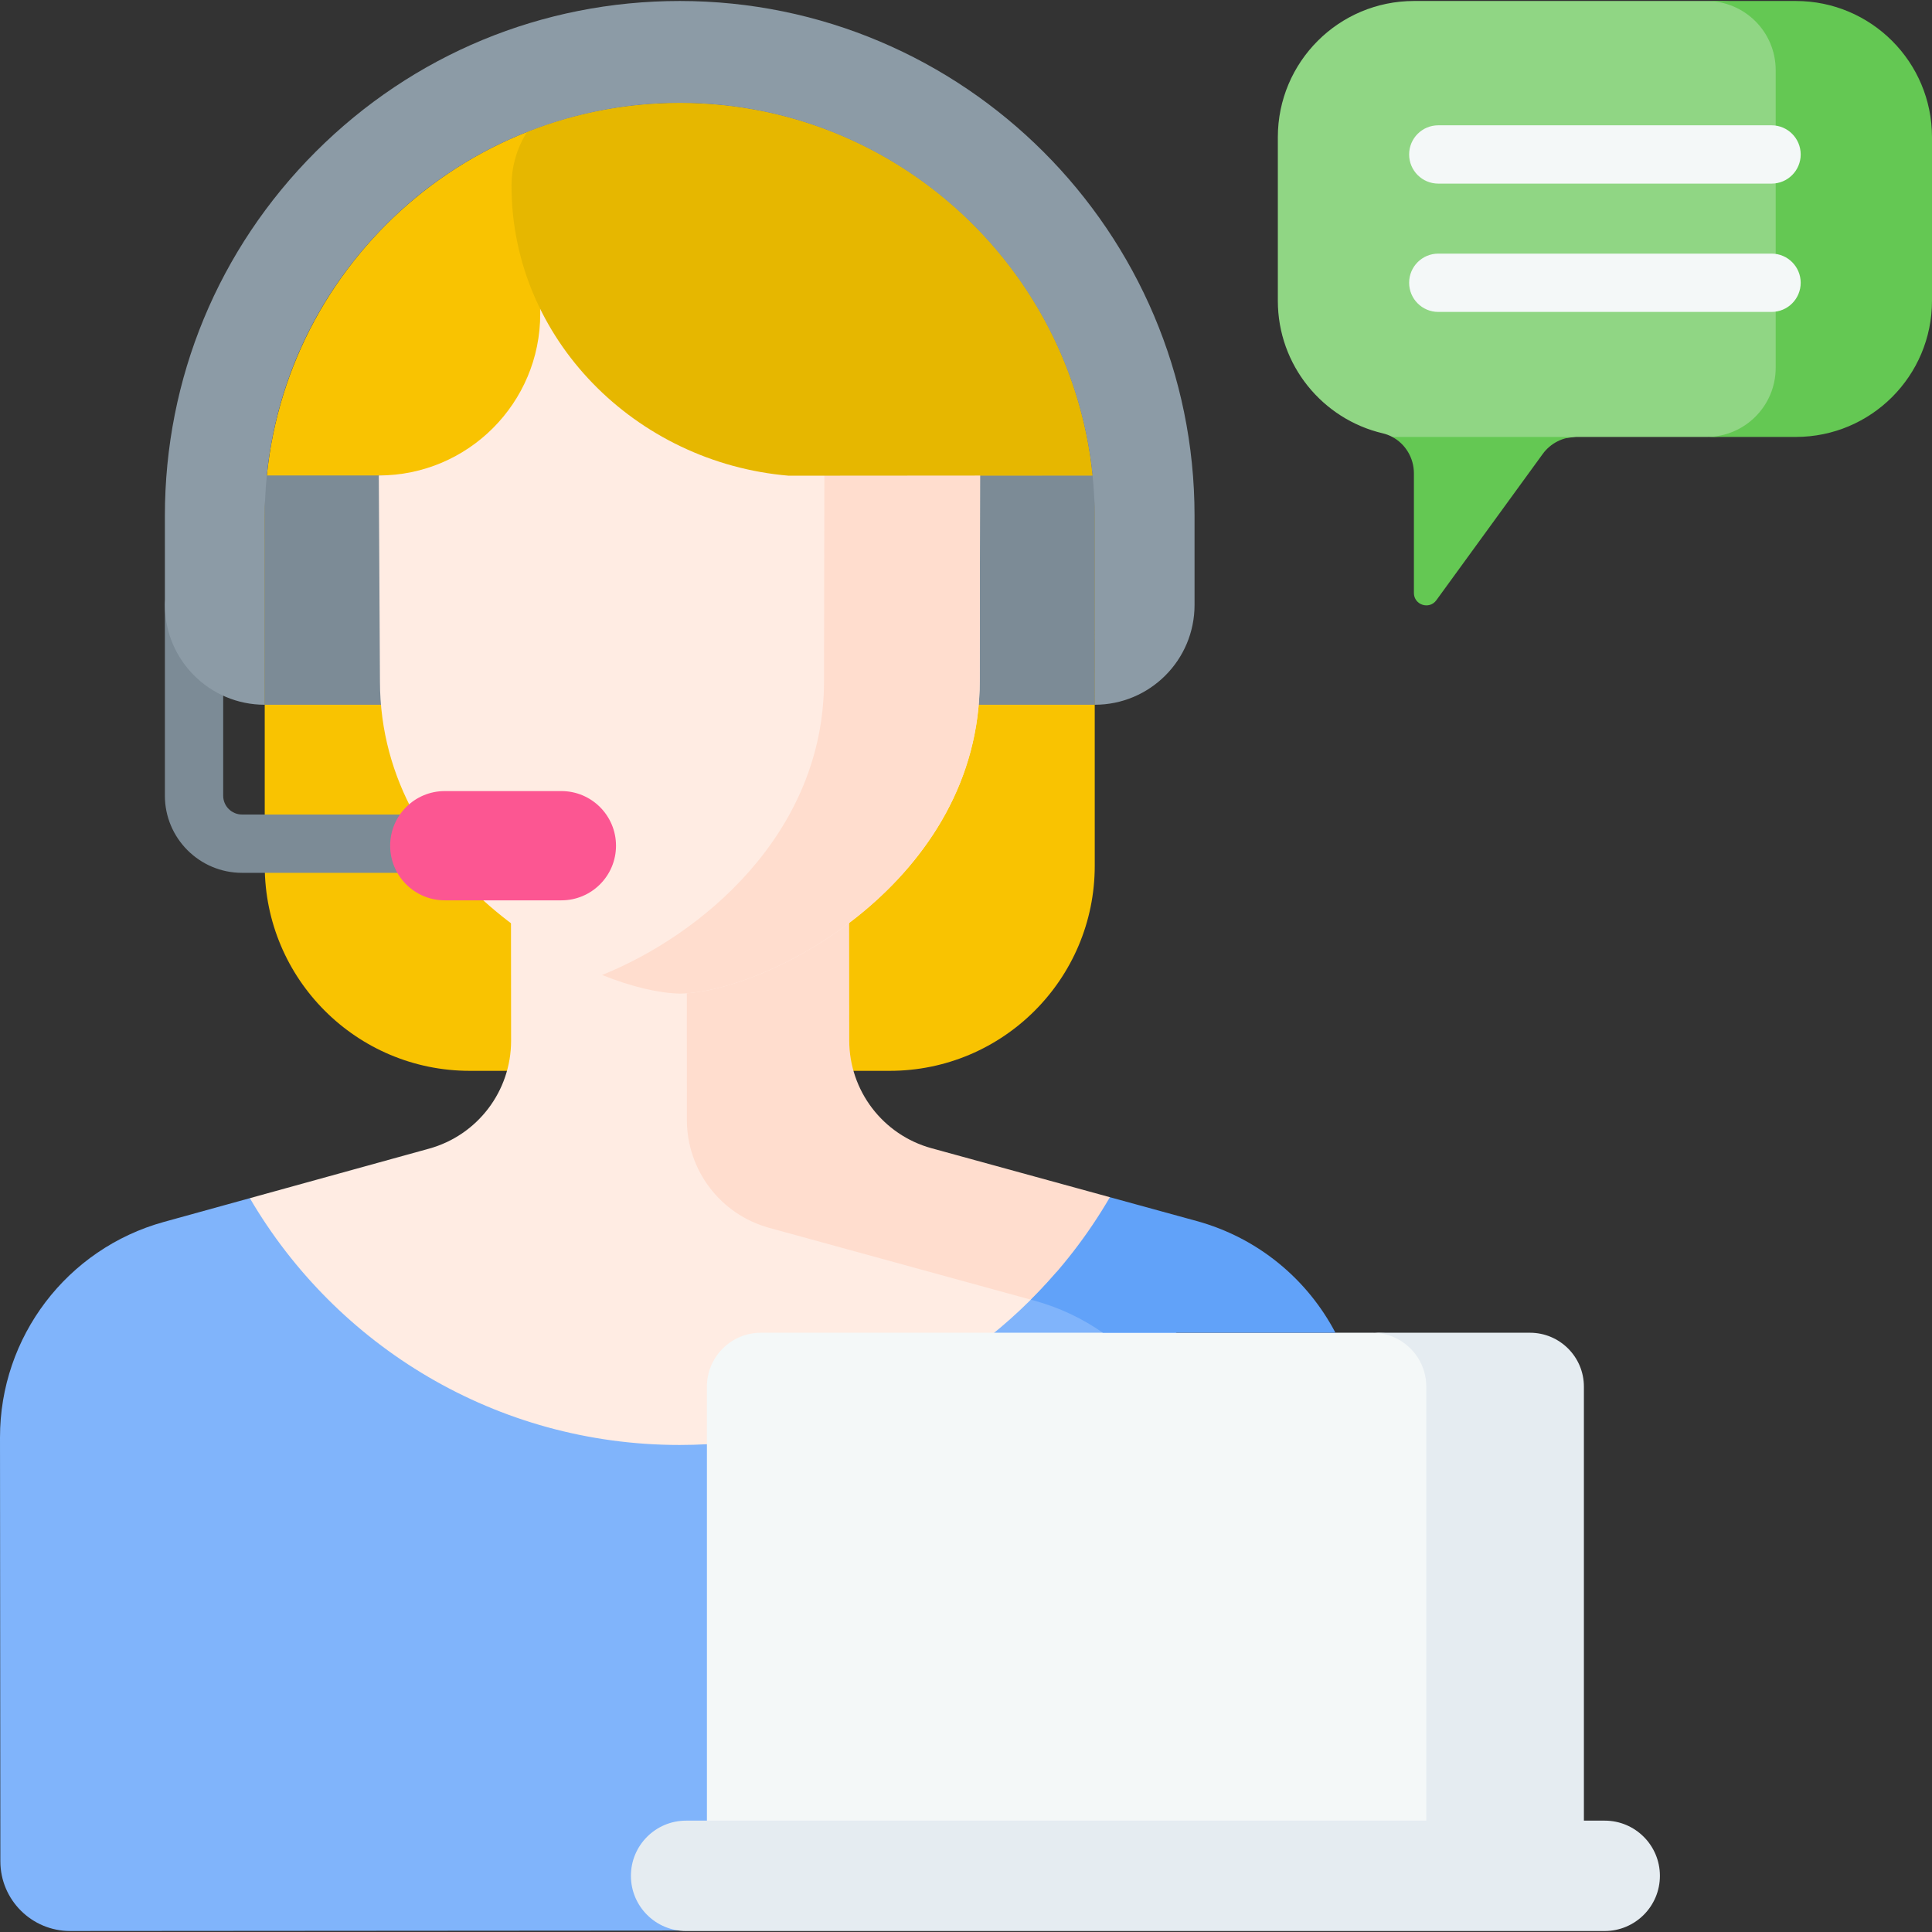 <svg width="512" height="512" viewBox="0 0 512 512" fill="none" xmlns="http://www.w3.org/2000/svg">
<rect x="0" y="0" width="512" height="512" fill="#333333" stroke="none"/>
<g clip-path="url(#clip0_601_3994)">
<path d="M70.148 137.254L70.16 229.436C70.164 259.452 94.498 283.783 124.514 283.783H235.766C265.787 283.783 290.123 259.445 290.12 229.425L290.113 137.238C290.11 76.499 240.87 27.262 180.131 27.262C119.384 27.261 70.142 76.508 70.148 137.254Z" fill="#F9C301"/>
<path d="M285.685 338.765C269.709 334.379 231 323.753 216.337 319.727C203.468 316.194 194.544 304.501 194.532 291.156L194.494 213.184L135.391 213.235L135.445 275.799C135.456 289.144 126.559 300.851 113.696 304.406C100.682 308.003 83.383 312.784 66.211 317.529C66.211 357.385 131.513 399.903 180.095 399.903C219.244 399.903 269.154 369.701 287.213 339.194C286.71 339.05 286.204 338.907 285.685 338.765Z" fill="#FFECE3"/>
<path d="M182.033 296.82C182.044 310.165 190.969 321.859 203.838 325.391C218.794 329.497 258.781 340.474 274.131 344.688C276.727 345.401 279.239 346.288 281.664 347.32C289.451 337.264 294.134 326.88 294.134 317.269L246.859 304.291C233.99 300.758 225.066 289.065 225.054 275.72L225 213.156L181.992 213.193L182.033 296.82Z" fill="#FFDDCE"/>
<path d="M214.703 126H290.126V186.766H214.703V126Z" fill="#7C8B96"/>
<path d="M70.148 126H138.833V186.766H70.148V126Z" fill="#7C8B96"/>
<path d="M100.387 126.006L100.691 180.538C100.737 233.371 156.223 262.828 180.235 263.322C204.246 262.787 259.682 233.234 259.636 180.401L259.804 78.344L143.162 78.445L143.166 83.155C143.186 106.801 124.033 125.986 100.387 126.006Z" fill="#FFECE3"/>
<path d="M218.543 78.38L218.375 180.401C218.41 221.039 185.621 247.901 159.555 258.381C167.417 261.536 174.672 263.208 180.235 263.322C204.246 262.787 259.682 233.234 259.636 180.401L259.804 78.344L218.543 78.38Z" fill="#FFDDCE"/>
<path d="M180.131 27.262C165.844 27.262 152.194 29.987 139.671 34.945C137.063 39.1 135.551 44.013 135.555 49.28C135.59 89.811 168.475 122.639 209.006 126.065L289.547 126.003C283.916 70.542 237.077 27.262 180.131 27.262Z" fill="#E6B700"/>
<path d="M120.372 231.309H64.138C52.866 231.309 43.695 222.138 43.695 210.866V160.312C43.695 156.044 47.154 152.586 51.421 152.586C55.688 152.586 59.147 156.045 59.147 160.312V210.866C59.147 213.618 61.385 215.856 64.137 215.856H120.371C124.638 215.856 128.097 219.315 128.097 223.582C128.099 227.85 124.639 231.309 120.372 231.309Z" fill="#7C8B96"/>
<path d="M330.159 396.059C330.138 372.11 315.735 350.833 294.163 341.653C290.88 340.255 288.438 339.517 285.685 338.762C284.002 338.3 282.054 337.765 279.921 337.18C255.749 365.192 219.999 382.932 180.095 382.932C131.513 382.932 89.076 356.647 66.211 317.527C58.454 319.671 50.723 321.808 43.425 323.824C17.748 330.921 -0.023 354.295 2.22995e-05 380.936L0.096 493.263C0.105 503.475 8.391 511.747 18.603 511.738L181.823 511.62L210 493.592L330.21 493.47L330.159 396.059Z" fill="#80B4FB"/>
<path d="M382.236 364.902C382.236 360.093 382.236 353.188 363.688 353.188H201.635C193.74 353.188 187.34 359.588 187.34 367.483V502.262H382.236V364.902Z" fill="#F4F8F8"/>
<path d="M405.455 353.188H363.688C371.582 353.188 377.982 359.588 377.982 367.483V502.262H419.75V367.483C419.75 359.588 413.35 353.188 405.455 353.188Z" fill="#E5ECF1"/>
<path d="M425.266 511.74H181.825C173.748 511.74 167.199 505.192 167.199 497.114C167.199 489.036 173.747 482.488 181.825 482.488H425.266C433.343 482.488 439.892 489.036 439.892 497.114C439.891 505.192 433.343 511.74 425.266 511.74Z" fill="#E5ECF1"/>
<path d="M454.085 0.262H374.729C354.798 0.262 338.641 16.419 338.641 36.35V79.704C338.641 96.78 350.502 111.086 366.434 114.833C367.336 115.045 368.186 115.371 368.974 115.791L373.001 117.375H401.251L417.69 115.791H452.245C475.566 115.791 475.566 106.304 475.566 99.215V16.838C475.566 9.749 475.566 0.262 454.085 0.262Z" fill="#90D684"/>
<path d="M417.689 115.793H368.973C372.447 117.646 374.7 121.352 374.7 125.437V157.141C374.7 160.323 378.771 161.647 380.643 159.073L408.843 120.297C410.901 117.467 414.189 115.793 417.689 115.793Z" fill="#64C853"/>
<path d="M475.911 0.262H452.242C462.369 0.262 470.578 8.471 470.578 18.598V97.456C470.578 107.583 462.369 115.792 452.242 115.792H475.911C495.842 115.792 511.999 99.635 511.999 79.704V36.35C511.999 16.419 495.842 0.262 475.911 0.262Z" fill="#64C853"/>
<path d="M469.477 48.659H381.16C376.892 48.659 373.434 45.2 373.434 40.933C373.434 36.666 376.893 33.207 381.16 33.207H469.477C473.745 33.207 477.203 36.666 477.203 40.933C477.203 45.2 473.744 48.659 469.477 48.659Z" fill="#F4F8F8"/>
<path d="M469.477 82.663H381.16C376.892 82.663 373.434 79.204 373.434 74.937C373.434 70.669 376.893 67.211 381.16 67.211H469.477C473.745 67.211 477.203 70.67 477.203 74.937C477.203 79.204 473.744 82.663 469.477 82.663Z" fill="#F4F8F8"/>
<path d="M148.771 238.599H117.872C109.877 238.599 103.395 232.118 103.395 224.122C103.395 216.127 109.876 209.645 117.872 209.645H148.771C156.766 209.645 163.248 216.126 163.248 224.122C163.248 232.117 156.767 238.599 148.771 238.599Z" fill="#FC5692"/>
<path d="M70.155 186.767L70.148 137.257C70.145 106.831 82.414 78.29 104.615 57.285C124.262 38.697 150.252 27.985 177.29 27.3C239.225 25.73 290.111 75.654 290.114 137.24L290.118 186.767C304.728 186.767 316.571 174.923 316.569 160.313L316.567 136.69C316.564 61.463 255.358 0.262 180.13 0.262C143.686 0.262 109.422 14.455 83.651 40.228C57.881 66.001 43.691 100.265 43.695 136.711L43.698 160.313C43.7 174.923 55.545 186.767 70.155 186.767Z" fill="#8C9BA6"/>
<path d="M292.271 353.189H353.905C346.462 339.006 333.382 328.045 317.152 323.589L294.134 317.27C288.346 327.226 281.288 336.349 273.188 344.43C273.507 344.517 273.833 344.607 274.133 344.689C280.762 346.51 286.861 349.422 292.271 353.189Z" fill="#61A2F9"/>
</g>
<defs>
<clipPath id="clip0_601_3994">
<rect width="512" height="512" fill="white"/>
</clipPath>
</defs>
</svg>
